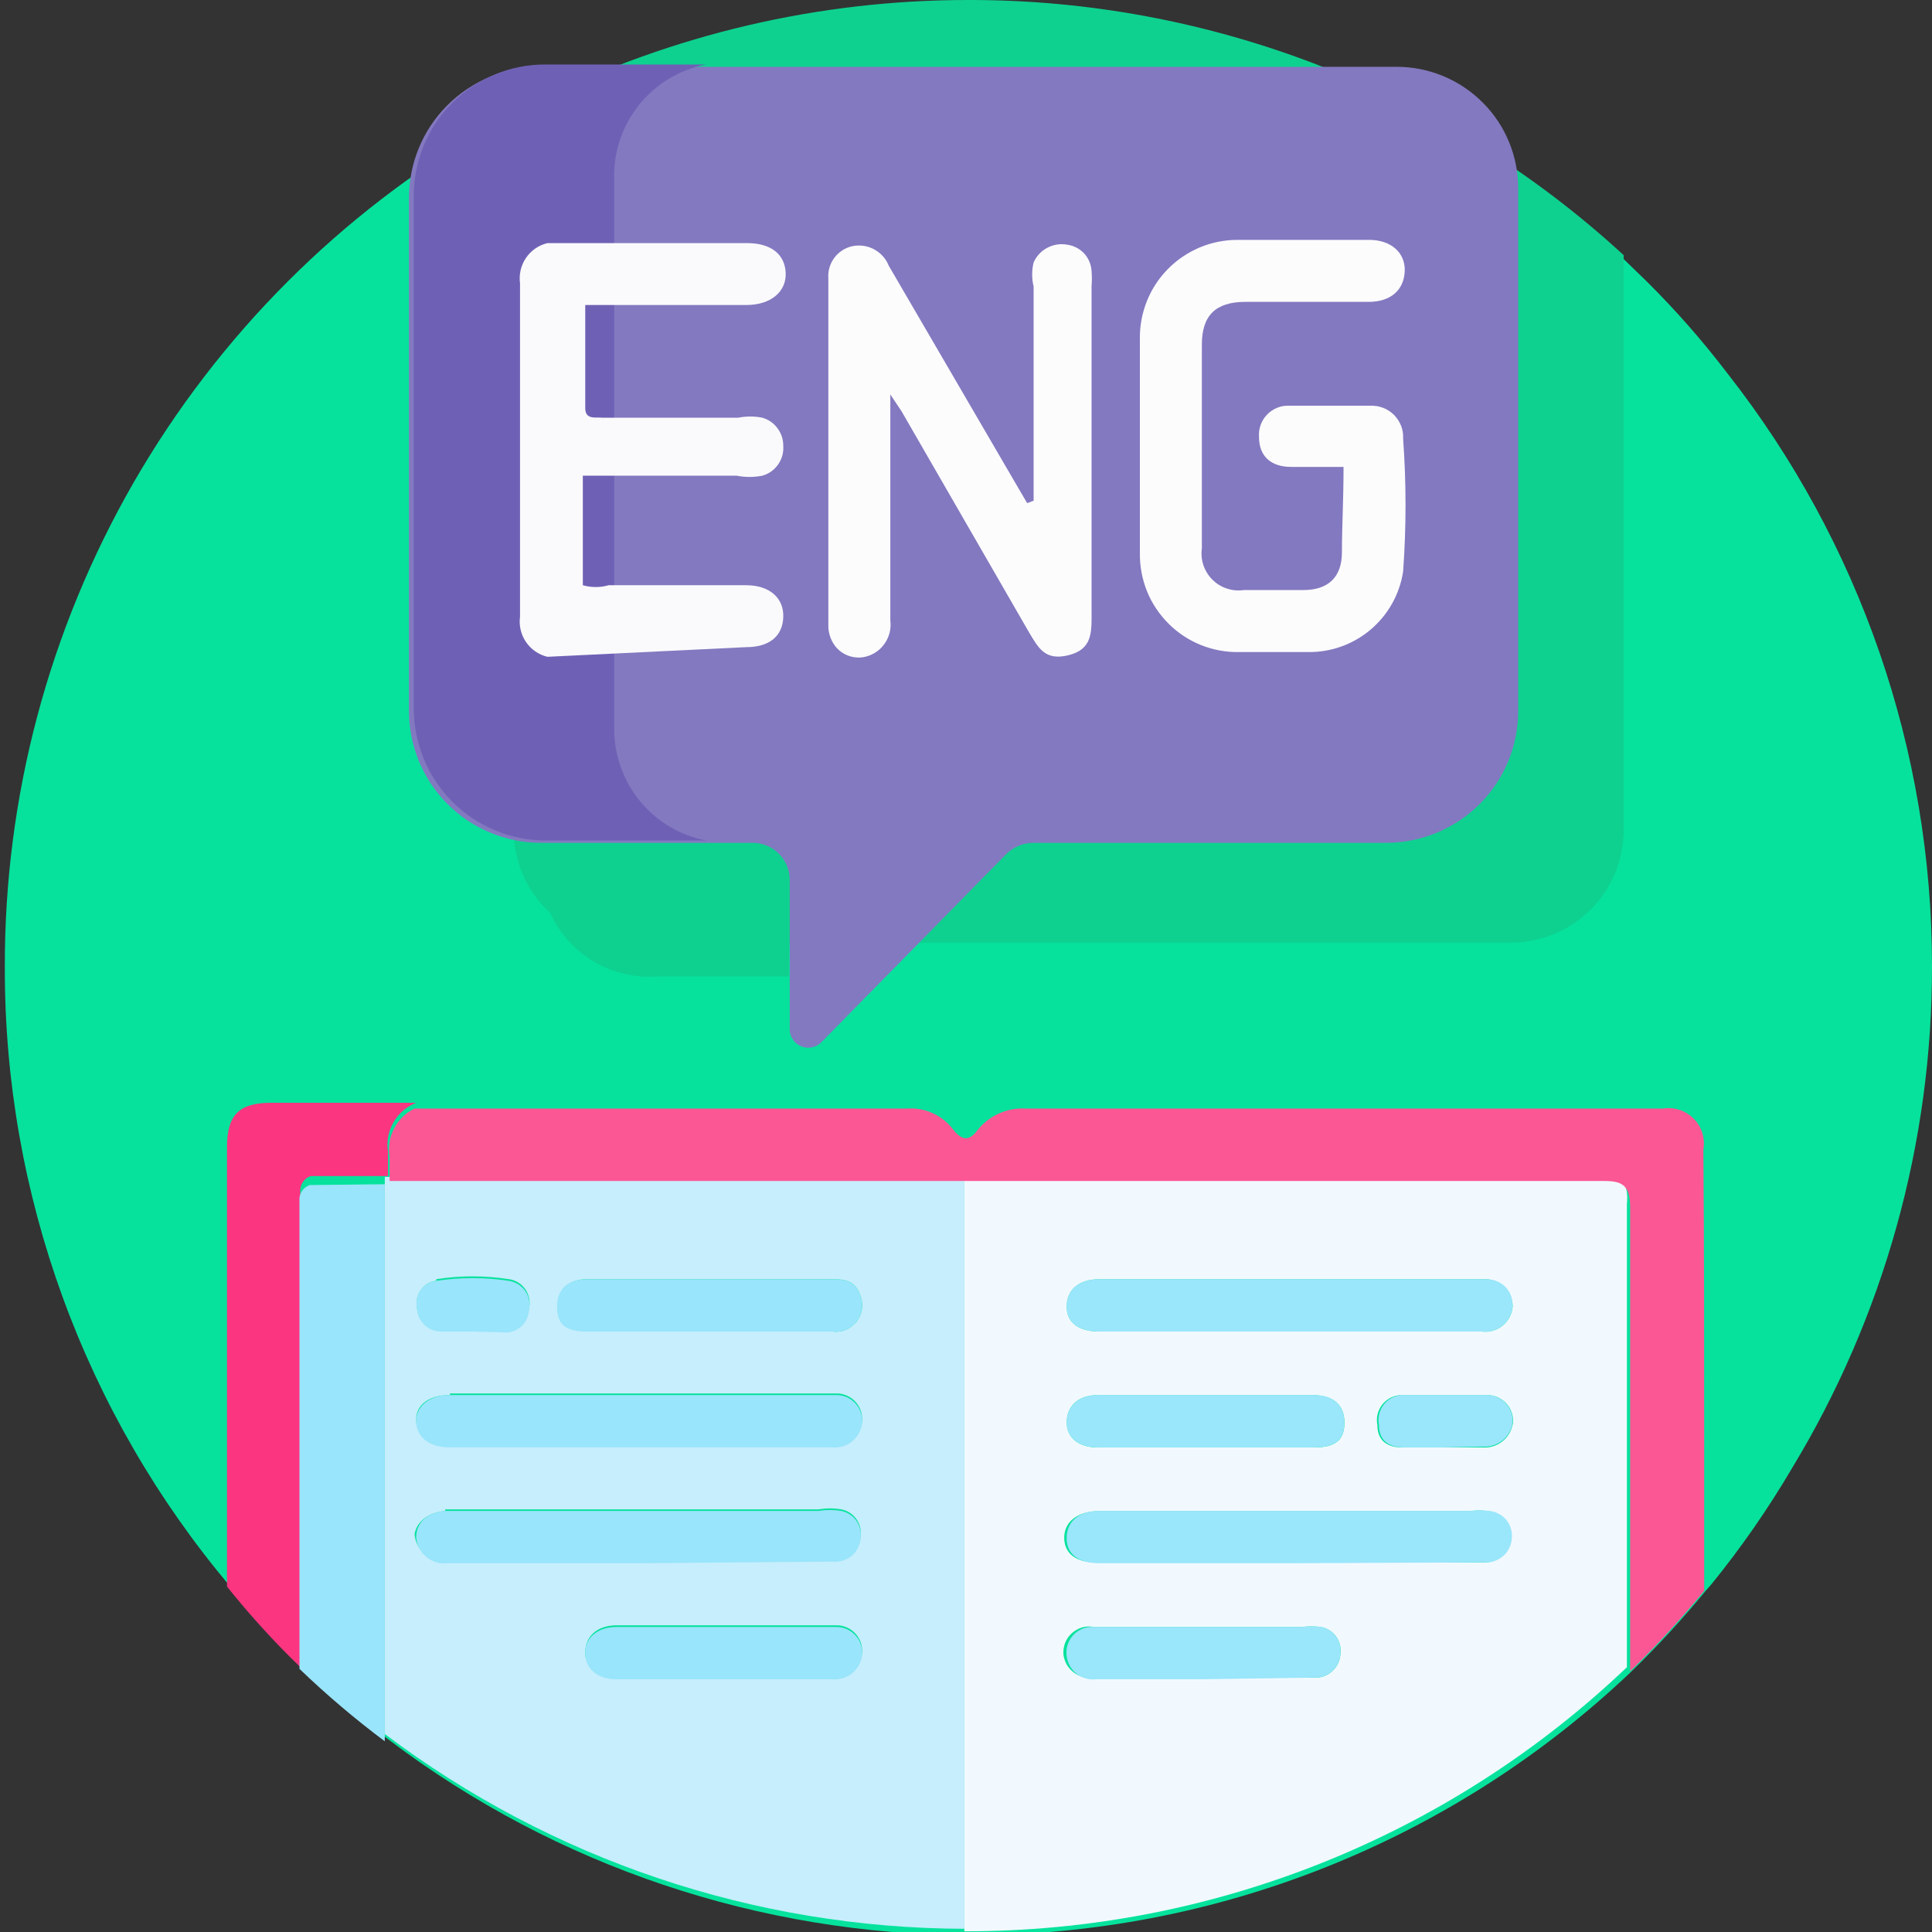 <svg width="24" height="24" viewBox="0 0 24 24" fill="none" xmlns="http://www.w3.org/2000/svg">
<rect x="0" y="0" width="24" height="24" fill="#333333" stroke="none"/>
<g clip-path="url(#clip0_6096_107578)">
<path d="M24 12C24.003 14.2 23.401 16.359 22.26 18.24C21.963 18.745 21.629 19.226 21.26 19.68L21.19 19.76C20.902 20.11 20.595 20.444 20.27 20.76C18.051 22.872 15.103 24.046 12.04 24.04C9.441 24.034 6.914 23.185 4.84 21.62C4.468 21.341 4.114 21.041 3.78 20.72C3.455 20.406 3.151 20.072 2.87 19.72C1.048 17.564 0.052 14.832 0.06 12.01C0.055 9.899 0.607 7.824 1.66 5.994C2.714 4.165 4.231 2.645 6.06 1.59L6.38 1.41L6.71 1.25C8.358 0.436 10.171 0.012 12.01 0.01C15.018 0.011 17.916 1.143 20.13 3.18L20.46 3.5C20.819 3.856 21.153 4.237 21.46 4.64C23.107 6.739 24.001 9.331 24 12Z" fill="#06E29C"/>
<path d="M20.17 3.17V10.31C20.17 10.681 20.023 11.037 19.76 11.3C19.497 11.562 19.141 11.71 18.77 11.71H7.77C7.4 11.707 7.047 11.559 6.787 11.296C6.526 11.034 6.38 10.68 6.38 10.31V1.4L6.71 1.24C8.358 0.426 10.172 0.002 12.01 4.8213e-05C15.032 -0.009 17.946 1.123 20.17 3.17Z" fill="#0ED190"/>
<path d="M19.921 14.631H11.98V23.251V23.991C15.044 23.997 17.991 22.823 20.21 20.711V14.961C20.23 14.711 20.171 14.631 19.921 14.631ZM13.661 15.891H18.46C18.549 15.893 18.633 15.93 18.695 15.994C18.756 16.057 18.791 16.142 18.791 16.231C18.787 16.276 18.774 16.321 18.753 16.361C18.731 16.402 18.702 16.438 18.666 16.467C18.631 16.496 18.59 16.517 18.546 16.53C18.502 16.543 18.456 16.546 18.41 16.541H13.661C13.4 16.541 13.251 16.431 13.251 16.231C13.251 16.031 13.39 15.891 13.661 15.891ZM18.791 17.691C18.776 17.776 18.73 17.854 18.661 17.907C18.593 17.961 18.507 17.987 18.421 17.981H17.421C17.25 17.981 17.11 17.911 17.11 17.701C17.102 17.658 17.102 17.613 17.112 17.571C17.122 17.528 17.141 17.488 17.167 17.453C17.194 17.418 17.227 17.389 17.266 17.368C17.304 17.347 17.347 17.334 17.39 17.331C17.75 17.331 18.1 17.331 18.46 17.331C18.509 17.328 18.557 17.337 18.602 17.356C18.646 17.375 18.686 17.404 18.718 17.441C18.75 17.477 18.773 17.521 18.785 17.567C18.798 17.614 18.8 17.663 18.791 17.711V17.691ZM13.63 17.331H16.311C16.561 17.331 16.701 17.451 16.701 17.671C16.701 17.891 16.59 17.981 16.32 17.981H13.64C13.4 17.981 13.251 17.861 13.251 17.671C13.251 17.481 13.38 17.331 13.63 17.331ZM13.63 18.771H18.261C18.33 18.761 18.401 18.761 18.471 18.771C18.512 18.775 18.553 18.787 18.59 18.806C18.627 18.826 18.659 18.853 18.685 18.886C18.712 18.919 18.731 18.956 18.742 18.997C18.753 19.037 18.756 19.079 18.75 19.121C18.743 19.204 18.703 19.281 18.64 19.335C18.576 19.389 18.494 19.416 18.41 19.411H13.63C13.37 19.411 13.22 19.301 13.22 19.101C13.22 18.901 13.39 18.771 13.661 18.771H13.63ZM13.56 20.211H16.171C16.25 20.201 16.331 20.201 16.41 20.211C16.487 20.225 16.554 20.269 16.599 20.332C16.644 20.396 16.662 20.474 16.651 20.551C16.645 20.631 16.609 20.707 16.549 20.761C16.489 20.815 16.411 20.844 16.33 20.841H13.58C13.537 20.846 13.493 20.843 13.451 20.832C13.409 20.82 13.369 20.8 13.335 20.773C13.3 20.746 13.272 20.713 13.25 20.675C13.229 20.636 13.215 20.594 13.21 20.551C13.207 20.502 13.214 20.452 13.232 20.406C13.251 20.36 13.279 20.319 13.316 20.287C13.353 20.254 13.397 20.23 13.444 20.216C13.492 20.203 13.542 20.201 13.591 20.211H13.56Z" fill="#F1F9FE"/>
<path d="M9.8 12.131H8.17C7.975 12.146 7.778 12.118 7.595 12.05C7.411 11.982 7.245 11.875 7.107 11.736C6.969 11.597 6.863 11.43 6.796 11.246C6.729 11.062 6.703 10.866 6.72 10.671V10.481H9.35C9.413 10.474 9.477 10.482 9.537 10.504C9.596 10.525 9.651 10.559 9.696 10.604C9.741 10.649 9.775 10.704 9.797 10.764C9.818 10.823 9.826 10.887 9.82 10.951C9.81 11.341 9.8 11.711 9.8 12.131Z" fill="#0ED190"/>
<path d="M11.72 14.62H4.07C4 14.62 3.92 14.62 3.86 14.62H4.78V21.54C6.855 23.105 9.382 23.954 11.98 23.96V14.6L11.72 14.62ZM7.3 15.89H10.3C10.47 15.89 10.62 15.89 10.69 16.1C10.713 16.162 10.717 16.229 10.701 16.294C10.685 16.358 10.65 16.416 10.6 16.46C10.566 16.492 10.525 16.516 10.48 16.53C10.435 16.544 10.387 16.547 10.34 16.54H7.34C7.07 16.54 6.97 16.45 6.97 16.23C6.97 16.01 7.05 15.89 7.3 15.89ZM5.42 15.89C5.719 15.844 6.022 15.844 6.32 15.89C6.362 15.895 6.402 15.91 6.438 15.932C6.474 15.954 6.504 15.984 6.528 16.019C6.551 16.054 6.567 16.093 6.575 16.135C6.582 16.176 6.581 16.219 6.57 16.26C6.568 16.3 6.557 16.339 6.539 16.374C6.521 16.41 6.495 16.442 6.464 16.467C6.433 16.492 6.398 16.511 6.359 16.522C6.32 16.532 6.28 16.535 6.24 16.529H5.5C5.46 16.532 5.42 16.527 5.382 16.514C5.344 16.5 5.309 16.48 5.279 16.453C5.249 16.425 5.225 16.393 5.208 16.356C5.191 16.32 5.182 16.28 5.18 16.24C5.173 16.202 5.174 16.163 5.182 16.126C5.191 16.089 5.207 16.054 5.229 16.023C5.251 15.992 5.28 15.966 5.313 15.946C5.346 15.927 5.382 15.914 5.42 15.909V15.89ZM5.59 17.31H10.39C10.434 17.309 10.477 17.318 10.518 17.336C10.558 17.353 10.594 17.378 10.624 17.41C10.654 17.442 10.677 17.48 10.692 17.521C10.707 17.562 10.713 17.606 10.71 17.649C10.707 17.694 10.694 17.738 10.673 17.778C10.653 17.817 10.624 17.853 10.59 17.882C10.556 17.91 10.516 17.932 10.473 17.946C10.43 17.959 10.385 17.964 10.34 17.96H5.59C5.34 17.96 5.18 17.84 5.17 17.649C5.16 17.459 5.32 17.33 5.59 17.33V17.31ZM5.53 18.75H10.17C10.263 18.734 10.358 18.734 10.45 18.75C10.527 18.764 10.594 18.808 10.639 18.871C10.684 18.935 10.702 19.013 10.69 19.09C10.688 19.13 10.677 19.17 10.659 19.207C10.641 19.243 10.616 19.276 10.586 19.303C10.555 19.33 10.519 19.351 10.481 19.364C10.442 19.377 10.401 19.382 10.36 19.38H5.54C5.494 19.385 5.446 19.381 5.401 19.368C5.356 19.355 5.314 19.332 5.277 19.303C5.241 19.273 5.211 19.236 5.189 19.194C5.167 19.152 5.154 19.107 5.15 19.06C5.17 18.92 5.3 18.79 5.53 18.77V18.75ZM7.27 20.529C7.27 20.34 7.4 20.2 7.64 20.19H10.39C10.434 20.189 10.477 20.198 10.518 20.216C10.558 20.233 10.594 20.258 10.624 20.29C10.654 20.322 10.677 20.36 10.692 20.401C10.707 20.442 10.713 20.486 10.71 20.529C10.707 20.574 10.694 20.618 10.673 20.658C10.653 20.698 10.624 20.733 10.59 20.762C10.556 20.79 10.516 20.812 10.473 20.826C10.43 20.839 10.385 20.844 10.34 20.84H7.66C7.43 20.86 7.28 20.71 7.27 20.55V20.529Z" fill="#C7EEFD"/>
<path d="M4.82 14.309C4.82 14.409 4.82 14.509 4.82 14.609H4.07C4 14.609 3.92 14.609 3.86 14.609C3.819 14.623 3.784 14.65 3.76 14.686C3.736 14.723 3.726 14.766 3.73 14.809V15.109C3.73 16.509 3.73 17.909 3.73 19.299V20.709C3.406 20.396 3.102 20.062 2.82 19.709V16.999C2.82 16.079 2.82 15.159 2.82 14.249C2.82 13.849 2.97 13.699 3.37 13.699H5.17C5.051 13.746 4.951 13.831 4.888 13.942C4.824 14.053 4.8 14.183 4.82 14.309Z" fill="#FC3581"/>
<path d="M4.78 14.711V21.631C4.408 21.353 4.054 21.052 3.72 20.731V18.221C3.72 17.221 3.72 16.221 3.72 15.221V14.921C3.715 14.878 3.726 14.834 3.749 14.798C3.773 14.762 3.808 14.734 3.85 14.721L4.78 14.711Z" fill="#99E5FB"/>
<path d="M21.17 17.981V19.761C20.883 20.111 20.576 20.445 20.25 20.761V15.011C20.25 14.751 20.18 14.671 19.94 14.671H12H11.74H4.84C4.84 14.571 4.84 14.471 4.84 14.371C4.819 14.251 4.839 14.127 4.895 14.019C4.95 13.91 5.04 13.823 5.15 13.771H11.27C11.379 13.763 11.488 13.783 11.588 13.829C11.687 13.874 11.774 13.943 11.84 14.031C11.95 14.171 12.04 14.181 12.15 14.031C12.221 13.944 12.311 13.875 12.414 13.83C12.517 13.785 12.628 13.764 12.74 13.771H20.66C20.729 13.76 20.8 13.766 20.866 13.788C20.932 13.81 20.992 13.848 21.041 13.898C21.09 13.947 21.126 14.008 21.147 14.075C21.167 14.141 21.172 14.212 21.16 14.281C21.17 15.441 21.17 16.711 21.17 17.981Z" fill="#FB5794"/>
<path d="M16.02 16.541H13.66C13.4 16.541 13.25 16.431 13.25 16.231C13.25 16.031 13.39 15.891 13.66 15.891H18.46C18.67 15.891 18.8 16.051 18.79 16.231C18.786 16.276 18.773 16.321 18.752 16.361C18.731 16.402 18.701 16.438 18.666 16.467C18.631 16.495 18.59 16.517 18.546 16.53C18.502 16.542 18.455 16.546 18.41 16.541H16.02Z" fill="#9AE6FB"/>
<path d="M16.01 19.419H13.66C13.4 19.419 13.25 19.309 13.25 19.109C13.25 18.909 13.39 18.769 13.66 18.769H18.29C18.36 18.759 18.43 18.759 18.5 18.769C18.542 18.773 18.582 18.785 18.619 18.805C18.656 18.825 18.689 18.852 18.715 18.884C18.741 18.917 18.76 18.955 18.771 18.995C18.783 19.035 18.785 19.078 18.78 19.119C18.772 19.202 18.733 19.279 18.669 19.333C18.605 19.387 18.523 19.415 18.44 19.409L16.01 19.419Z" fill="#9AE6FB"/>
<path d="M14.97 17.98H13.64C13.4 17.98 13.25 17.86 13.25 17.67C13.25 17.48 13.39 17.33 13.63 17.33H16.31C16.56 17.33 16.7 17.45 16.7 17.67C16.7 17.89 16.59 17.98 16.32 17.98H14.97Z" fill="#9AE6FB"/>
<path d="M14.95 20.86H13.62C13.576 20.866 13.532 20.863 13.49 20.851C13.448 20.84 13.408 20.82 13.374 20.793C13.339 20.766 13.311 20.732 13.29 20.694C13.268 20.656 13.255 20.614 13.25 20.57C13.244 20.523 13.248 20.476 13.263 20.431C13.277 20.386 13.302 20.344 13.334 20.31C13.367 20.275 13.407 20.249 13.451 20.231C13.495 20.214 13.542 20.207 13.59 20.21H16.17C16.249 20.201 16.33 20.201 16.41 20.21C16.486 20.225 16.553 20.268 16.598 20.332C16.643 20.395 16.661 20.474 16.65 20.55C16.647 20.591 16.637 20.631 16.619 20.668C16.601 20.704 16.576 20.737 16.545 20.764C16.514 20.791 16.479 20.811 16.44 20.825C16.401 20.838 16.36 20.843 16.32 20.84L14.95 20.86Z" fill="#9AE6FB"/>
<path d="M17.94 17.98H17.44C17.27 17.98 17.13 17.91 17.13 17.7C17.121 17.657 17.122 17.613 17.132 17.57C17.142 17.527 17.16 17.487 17.187 17.452C17.213 17.417 17.247 17.388 17.285 17.367C17.324 17.346 17.366 17.334 17.41 17.33C17.77 17.33 18.12 17.33 18.48 17.33C18.524 17.331 18.567 17.341 18.607 17.36C18.646 17.378 18.682 17.405 18.711 17.438C18.74 17.471 18.762 17.509 18.776 17.551C18.789 17.593 18.794 17.636 18.79 17.68C18.775 17.766 18.729 17.843 18.661 17.896C18.593 17.95 18.507 17.976 18.42 17.97L17.94 17.98Z" fill="#9AE6FB"/>
<path d="M7.94 17.98H5.59C5.34 17.98 5.18 17.86 5.17 17.67C5.16 17.48 5.32 17.33 5.59 17.33H10.39C10.434 17.33 10.477 17.339 10.518 17.356C10.558 17.373 10.594 17.399 10.624 17.431C10.654 17.463 10.677 17.5 10.692 17.541C10.707 17.583 10.713 17.626 10.71 17.67C10.707 17.715 10.694 17.758 10.673 17.798C10.653 17.838 10.624 17.873 10.59 17.902C10.556 17.931 10.516 17.953 10.473 17.966C10.43 17.979 10.385 17.984 10.34 17.98H7.94Z" fill="#99E5FB"/>
<path d="M7.94 19.419H5.56C5.513 19.425 5.466 19.421 5.421 19.408C5.375 19.394 5.333 19.372 5.297 19.342C5.26 19.312 5.23 19.275 5.209 19.234C5.187 19.192 5.174 19.146 5.17 19.099C5.17 18.919 5.3 18.789 5.53 18.769H10.17C10.263 18.754 10.357 18.754 10.45 18.769C10.526 18.784 10.594 18.828 10.639 18.891C10.683 18.954 10.702 19.032 10.69 19.109C10.687 19.15 10.677 19.19 10.659 19.226C10.641 19.263 10.616 19.296 10.585 19.323C10.555 19.35 10.519 19.37 10.48 19.383C10.441 19.396 10.401 19.402 10.36 19.399L7.94 19.419Z" fill="#99E5FB"/>
<path d="M8.79 16.541H7.29C7.02 16.541 6.92 16.451 6.92 16.231C6.92 16.011 7.05 15.891 7.3 15.891H10.3C10.47 15.891 10.62 15.891 10.69 16.101C10.713 16.163 10.716 16.23 10.7 16.294C10.684 16.359 10.649 16.416 10.6 16.461C10.566 16.493 10.524 16.517 10.479 16.531C10.434 16.544 10.386 16.548 10.34 16.541H8.79Z" fill="#99E5FB"/>
<path d="M8.99 20.861H7.66C7.43 20.861 7.28 20.741 7.27 20.551C7.26 20.361 7.4 20.221 7.64 20.211H10.39C10.434 20.211 10.477 20.22 10.517 20.237C10.557 20.254 10.594 20.28 10.624 20.312C10.654 20.343 10.677 20.381 10.692 20.422C10.707 20.463 10.713 20.507 10.71 20.551C10.706 20.596 10.694 20.639 10.673 20.679C10.652 20.719 10.624 20.754 10.59 20.783C10.555 20.812 10.515 20.834 10.473 20.847C10.43 20.86 10.385 20.865 10.34 20.861H8.99Z" fill="#99E5FB"/>
<path d="M5.87 16.541H5.5C5.46 16.544 5.419 16.538 5.381 16.525C5.343 16.512 5.308 16.491 5.278 16.464C5.248 16.437 5.224 16.404 5.207 16.367C5.19 16.331 5.181 16.291 5.18 16.251C5.171 16.213 5.171 16.173 5.178 16.134C5.186 16.096 5.201 16.059 5.224 16.027C5.247 15.995 5.276 15.969 5.31 15.948C5.343 15.928 5.381 15.915 5.42 15.911C5.718 15.866 6.022 15.866 6.32 15.911C6.362 15.917 6.402 15.931 6.437 15.954C6.473 15.976 6.504 16.005 6.527 16.04C6.551 16.075 6.567 16.114 6.574 16.156C6.582 16.198 6.58 16.24 6.57 16.281C6.567 16.321 6.557 16.36 6.539 16.396C6.52 16.431 6.495 16.463 6.464 16.488C6.433 16.514 6.397 16.532 6.358 16.543C6.32 16.554 6.279 16.556 6.24 16.551L5.87 16.541Z" fill="#99E5FB"/>
<path d="M18.86 2.35V8.83C18.86 9.263 18.689 9.679 18.383 9.986C18.078 10.293 17.663 10.467 17.23 10.47H12.84C12.777 10.47 12.714 10.482 12.656 10.506C12.598 10.53 12.545 10.566 12.5 10.61L10.21 12.94C10.178 12.975 10.137 12.999 10.091 13.009C10.046 13.02 9.998 13.016 9.955 12.999C9.911 12.981 9.874 12.951 9.848 12.912C9.822 12.873 9.809 12.827 9.81 12.78V10.93C9.81 10.87 9.798 10.81 9.775 10.754C9.752 10.698 9.718 10.648 9.675 10.605C9.633 10.562 9.582 10.528 9.526 10.505C9.47 10.482 9.41 10.47 9.35 10.47H6.71C6.277 10.467 5.862 10.293 5.557 9.986C5.251 9.679 5.08 9.263 5.08 8.83V2.47C5.079 2.255 5.12 2.042 5.201 1.843C5.282 1.644 5.402 1.463 5.554 1.311C5.705 1.159 5.885 1.038 6.084 0.955C6.282 0.873 6.495 0.83 6.71 0.83H17.35C17.549 0.83 17.746 0.869 17.93 0.946C18.114 1.022 18.281 1.135 18.421 1.276C18.562 1.417 18.673 1.585 18.748 1.769C18.823 1.954 18.861 2.151 18.86 2.35Z" fill="#8379C0"/>
<path d="M7.63 2.241V9.061C7.631 9.387 7.745 9.703 7.953 9.955C8.161 10.207 8.449 10.378 8.77 10.441H6.77C6.336 10.438 5.922 10.264 5.616 9.957C5.311 9.65 5.14 9.234 5.14 8.801V2.441C5.138 2.226 5.18 2.013 5.261 1.814C5.342 1.615 5.462 1.434 5.614 1.282C5.765 1.129 5.945 1.008 6.144 0.926C6.342 0.843 6.555 0.801 6.77 0.801H8.77C8.439 0.865 8.142 1.046 7.933 1.31C7.724 1.574 7.616 1.904 7.63 2.241Z" fill="#6E61B5"/>
<path d="M12.84 6.22V3.56C12.816 3.462 12.816 3.359 12.84 3.26C12.875 3.181 12.935 3.117 13.012 3.077C13.088 3.037 13.176 3.024 13.26 3.04C13.341 3.052 13.415 3.091 13.47 3.151C13.524 3.211 13.556 3.289 13.56 3.37C13.565 3.43 13.565 3.49 13.56 3.55C13.56 4.91 13.56 6.27 13.56 7.64C13.56 7.87 13.56 8.07 13.27 8.14C12.98 8.21 12.9 8.05 12.78 7.85L11.2 5.11L11.06 4.9C11.06 5.04 11.06 5.13 11.06 5.22V7.71C11.072 7.805 11.05 7.9 10.999 7.98C10.948 8.061 10.871 8.121 10.78 8.15C10.707 8.174 10.628 8.174 10.555 8.151C10.481 8.128 10.417 8.082 10.37 8.02C10.316 7.945 10.287 7.853 10.29 7.76V3.46C10.283 3.37 10.308 3.28 10.361 3.207C10.415 3.133 10.492 3.081 10.58 3.06C10.673 3.039 10.77 3.051 10.854 3.095C10.939 3.139 11.005 3.212 11.04 3.3L12.66 6.08L12.76 6.25L12.84 6.22Z" fill="#FCFCFD"/>
<path d="M6.8 8.159C6.692 8.133 6.597 8.068 6.534 7.975C6.471 7.883 6.445 7.77 6.46 7.659V3.52C6.445 3.409 6.471 3.296 6.534 3.204C6.597 3.111 6.692 3.046 6.8 3.02H9.28C9.58 3.02 9.75 3.16 9.76 3.39C9.77 3.62 9.58 3.789 9.27 3.789H7.27C7.27 4.229 7.27 4.649 7.27 5.069C7.27 5.219 7.4 5.179 7.48 5.189H9.17C9.269 5.169 9.371 5.169 9.47 5.189C9.546 5.211 9.613 5.257 9.659 5.321C9.706 5.384 9.731 5.461 9.73 5.539C9.736 5.622 9.713 5.703 9.666 5.77C9.618 5.838 9.55 5.887 9.47 5.909C9.365 5.93 9.256 5.93 9.15 5.909H7.24V7.27C7.345 7.3 7.456 7.3 7.56 7.27H9.27C9.56 7.27 9.74 7.429 9.73 7.669C9.72 7.909 9.55 8.039 9.27 8.039L6.8 8.159Z" fill="#FAFAFC"/>
<path d="M16.69 5.8H16.04C15.78 5.8 15.64 5.66 15.64 5.43C15.636 5.379 15.643 5.327 15.66 5.279C15.678 5.23 15.705 5.186 15.741 5.149C15.777 5.112 15.821 5.083 15.869 5.064C15.917 5.045 15.969 5.037 16.02 5.04H17.02C17.075 5.038 17.13 5.046 17.181 5.066C17.232 5.085 17.278 5.116 17.317 5.154C17.355 5.193 17.385 5.239 17.405 5.29C17.425 5.341 17.433 5.396 17.43 5.45C17.47 6 17.47 6.551 17.43 7.1C17.387 7.383 17.242 7.64 17.023 7.824C16.804 8.008 16.526 8.106 16.24 8.1H15.39C15.228 8.103 15.067 8.073 14.916 8.012C14.766 7.951 14.629 7.861 14.515 7.746C14.4 7.631 14.309 7.495 14.248 7.344C14.188 7.194 14.158 7.033 14.16 6.87C14.16 5.98 14.16 5.09 14.16 4.21C14.158 4.05 14.187 3.89 14.247 3.741C14.306 3.592 14.395 3.456 14.508 3.342C14.62 3.227 14.755 3.137 14.903 3.074C15.051 3.012 15.21 2.98 15.37 2.98H17.01C17.28 2.98 17.46 3.14 17.45 3.37C17.44 3.6 17.28 3.75 17 3.75H15.47C15.1 3.75 14.93 3.92 14.93 4.28C14.93 5.12 14.93 5.96 14.93 6.81C14.92 6.881 14.927 6.953 14.949 7.021C14.972 7.088 15.01 7.15 15.06 7.2C15.111 7.251 15.172 7.289 15.24 7.311C15.308 7.334 15.38 7.34 15.45 7.33H16.19C16.5 7.33 16.67 7.17 16.67 6.86C16.67 6.55 16.69 6.2 16.69 5.8Z" fill="#FCFCFD"/>
</g>
<defs>
<clipPath id="clip0_6096_107578">
<rect width="24" height="24" fill="white"/>
</clipPath>
</defs>
</svg>
